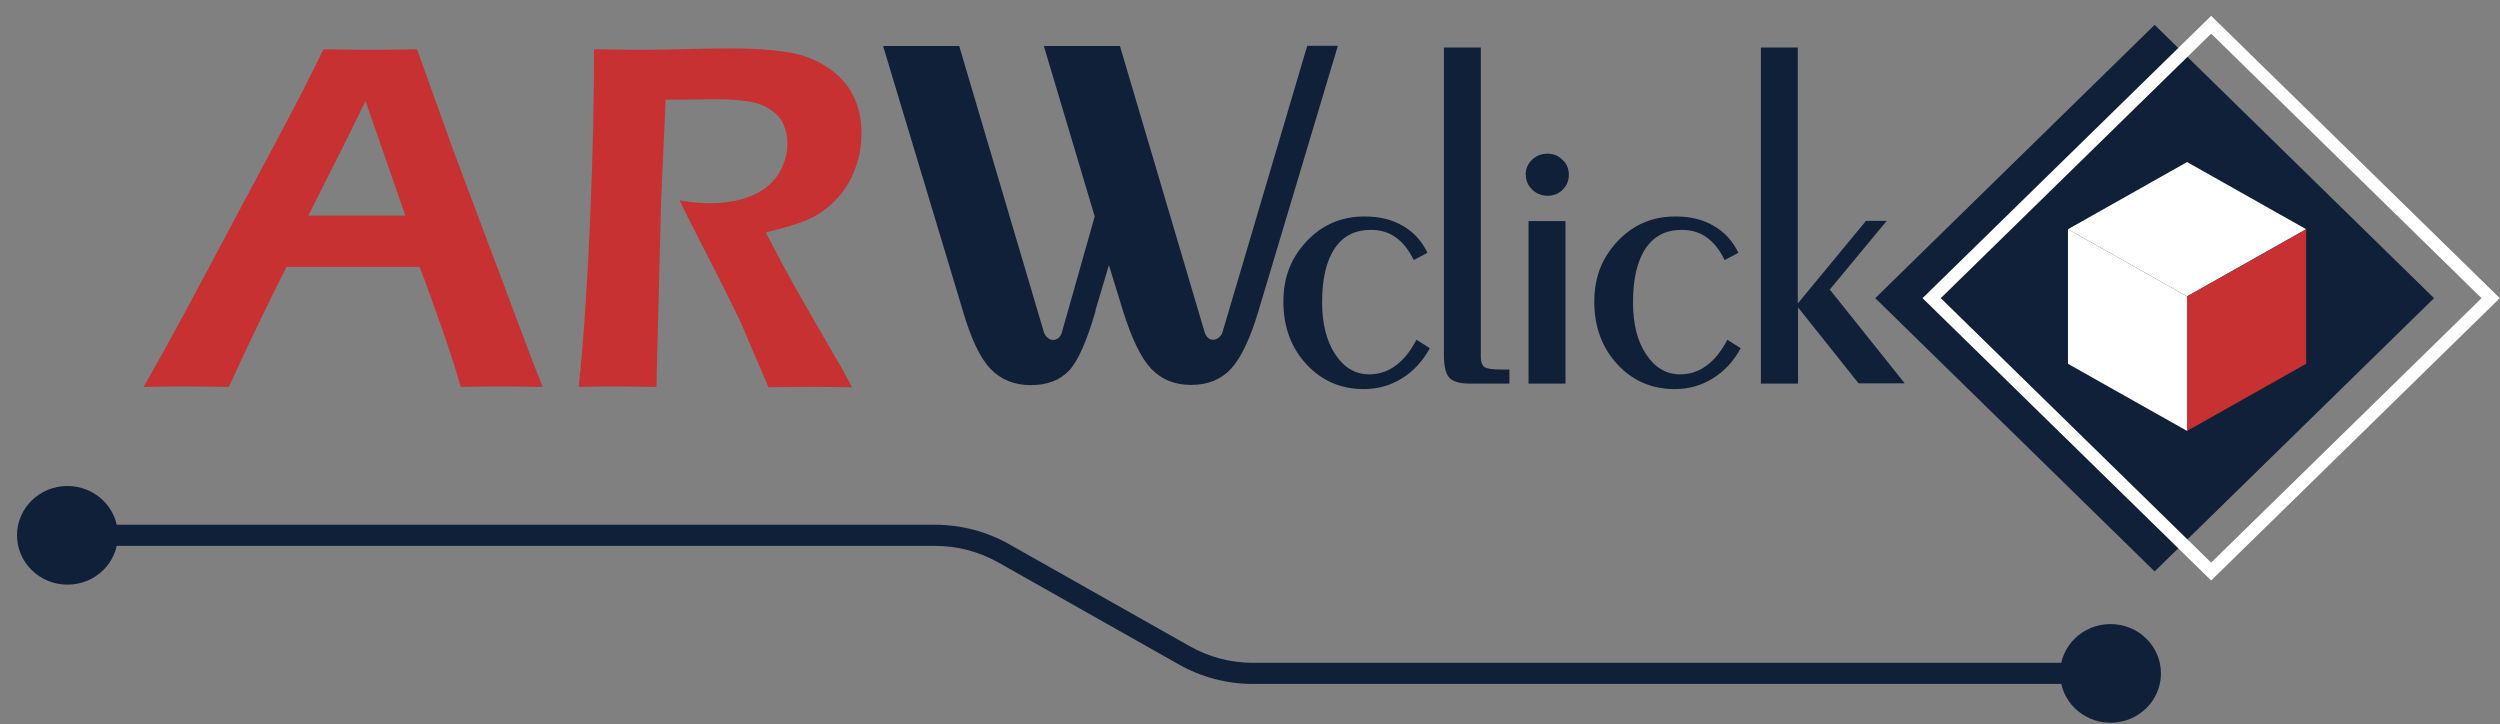 <svg width="145" height="42" viewBox="0 0 145 42" fill="none" xmlns="http://www.w3.org/2000/svg">
<rect x="0" y="0" width="145" height="42" fill="#808080" stroke="none"/>
<g clip-path="url(#clip0_864_656)">
<path d="M122.41 39.67H72.673C71.159 39.67 69.67 39.274 68.364 38.533L57.918 32.632C56.795 31.994 55.529 31.662 54.236 31.662H3.703V30.436H54.236C55.751 30.436 57.239 30.831 58.545 31.572L68.991 37.473C70.114 38.112 71.38 38.444 72.673 38.444H122.41V39.67Z" fill="#102039"/>
<path fill-rule="evenodd" clip-rule="evenodd" d="M3.912 28.558C5.322 28.558 6.471 29.682 6.471 31.061C6.471 32.441 5.322 33.565 3.912 33.565C2.502 33.565 1.353 32.441 1.353 31.061C1.353 29.682 2.502 28.558 3.912 28.558Z" fill="#102039"/>
<path d="M3.912 33.91C2.306 33.91 0.987 32.632 0.987 31.049C0.987 29.465 2.293 28.188 3.912 28.188C5.531 28.188 6.837 29.465 6.837 31.049C6.837 32.632 5.531 33.91 3.912 33.91ZM3.912 28.916C2.71 28.916 1.731 29.873 1.731 31.049C1.731 32.224 2.71 33.182 3.912 33.182C5.113 33.182 6.092 32.224 6.092 31.049C6.092 29.873 5.113 28.916 3.912 28.916Z" fill="#102039"/>
<path fill-rule="evenodd" clip-rule="evenodd" d="M122.41 36.566C123.821 36.566 124.97 37.69 124.97 39.07C124.97 40.449 123.821 41.573 122.41 41.573C121 41.573 119.851 40.449 119.851 39.07C119.851 37.69 121 36.566 122.41 36.566Z" fill="#102039"/>
<path d="M122.41 41.918C120.804 41.918 119.485 40.641 119.485 39.057C119.485 37.473 120.791 36.196 122.41 36.196C124.029 36.196 125.335 37.473 125.335 39.057C125.335 40.641 124.029 41.918 122.41 41.918ZM122.41 36.924C121.209 36.924 120.23 37.882 120.23 39.057C120.23 40.232 121.209 41.19 122.41 41.19C123.612 41.19 124.591 40.232 124.591 39.057C124.591 37.882 123.612 36.924 122.41 36.924Z" fill="#102039"/>
<path fill-rule="evenodd" clip-rule="evenodd" d="M82.937 20.179C82.532 20.933 81.983 21.533 81.317 21.942C80.651 22.363 79.907 22.567 79.098 22.567C77.779 22.567 76.669 22.095 75.781 21.137C74.893 20.179 74.436 18.966 74.436 17.51C74.436 16.053 74.893 14.942 75.794 13.984C76.695 13.026 77.818 12.554 79.15 12.554C79.999 12.554 80.743 12.733 81.37 13.103C81.996 13.461 82.466 13.984 82.793 14.661L81.996 15.083C81.709 14.495 81.37 14.061 80.952 13.767C80.547 13.473 80.064 13.333 79.502 13.333C78.588 13.333 77.896 13.691 77.413 14.406C76.93 15.121 76.682 16.169 76.682 17.535C76.682 18.787 76.943 19.796 77.452 20.562C77.962 21.329 78.615 21.712 79.411 21.712C79.972 21.712 80.495 21.546 80.952 21.201C81.422 20.856 81.814 20.358 82.153 19.706L82.924 20.192L82.937 20.179Z" fill="#102039"/>
<path fill-rule="evenodd" clip-rule="evenodd" d="M83.746 2.757H85.888V20.69C85.888 20.971 85.953 21.175 86.083 21.277C86.214 21.38 86.527 21.431 87.01 21.431H87.546V22.248H85.209C84.66 22.248 84.281 22.133 84.073 21.916C83.851 21.699 83.746 21.239 83.746 20.549V2.757Z" fill="#102039"/>
<path fill-rule="evenodd" clip-rule="evenodd" d="M88.656 12.822H90.797V22.248H88.656V12.822ZM88.486 10.14C88.486 9.795 88.604 9.514 88.852 9.271C89.1 9.029 89.4 8.914 89.753 8.914C90.106 8.914 90.38 9.029 90.628 9.271C90.876 9.501 90.993 9.795 90.993 10.14C90.993 10.485 90.876 10.753 90.641 10.996C90.406 11.238 90.106 11.353 89.766 11.353C89.427 11.353 89.113 11.238 88.865 10.996C88.617 10.753 88.499 10.472 88.499 10.14H88.486Z" fill="#102039"/>
<path fill-rule="evenodd" clip-rule="evenodd" d="M100.969 20.179C100.565 20.933 100.016 21.533 99.35 21.942C98.684 22.363 97.94 22.567 97.13 22.567C95.811 22.567 94.702 22.095 93.814 21.137C92.926 20.179 92.469 18.966 92.469 17.51C92.469 16.053 92.926 14.942 93.827 13.984C94.728 13.026 95.851 12.554 97.183 12.554C98.031 12.554 98.776 12.733 99.402 13.103C100.029 13.461 100.499 13.984 100.826 14.661L100.029 15.083C99.742 14.495 99.402 14.061 98.984 13.767C98.58 13.473 98.097 13.333 97.535 13.333C96.621 13.333 95.929 13.691 95.446 14.406C94.963 15.121 94.715 16.169 94.715 17.535C94.715 18.787 94.963 19.796 95.485 20.562C95.994 21.329 96.647 21.712 97.444 21.712C98.005 21.712 98.528 21.546 98.984 21.201C99.455 20.856 99.846 20.358 100.186 19.706L100.956 20.192L100.969 20.179Z" fill="#102039"/>
<path fill-rule="evenodd" clip-rule="evenodd" d="M104.273 22.248H102.131V2.757H104.273V17.599L108.229 12.809H109.431L106.127 16.794L110.475 22.235H107.798L104.286 17.829V22.235L104.273 22.248Z" fill="#102039"/>
<path fill-rule="evenodd" clip-rule="evenodd" d="M63.546 18.02C63.037 19.783 62.528 20.945 61.992 21.507C61.457 22.069 60.713 22.338 59.773 22.338C58.832 22.338 58.049 22.018 57.448 21.392C56.848 20.767 56.325 19.655 55.855 18.059L51.22 2.668H55.633L60.543 19.259C60.582 19.387 60.66 19.502 60.765 19.591C60.869 19.681 60.974 19.719 61.104 19.719C61.222 19.706 61.326 19.655 61.405 19.591C61.483 19.515 61.548 19.413 61.587 19.285L63.494 12.554L60.543 2.668H64.956L69.866 19.259C69.905 19.4 69.984 19.515 70.062 19.591C70.153 19.668 70.245 19.706 70.349 19.706C70.467 19.706 70.584 19.668 70.689 19.579C70.793 19.489 70.871 19.387 70.911 19.247L75.82 2.655H77.596L73 18.008C72.517 19.63 71.981 20.754 71.407 21.38C70.832 22.006 70.062 22.325 69.096 22.325C68.129 22.325 67.385 22.018 66.784 21.405C66.197 20.792 65.648 19.668 65.139 18.046L64.317 15.377L63.533 18.008L63.546 18.02Z" fill="#102039"/>
<path fill-rule="evenodd" clip-rule="evenodd" d="M124.969 33.143L108.765 17.293L124.969 1.442L141.174 17.293L124.969 33.143Z" fill="#102039"/>
<path fill-rule="evenodd" clip-rule="evenodd" d="M112.565 17.293L128.247 32.632L143.929 17.293L128.247 1.953L112.565 17.293ZM144.987 17.293L128.247 33.667L111.507 17.293L128.247 0.918L144.987 17.293Z" fill="white"/>
<path fill-rule="evenodd" clip-rule="evenodd" d="M119.942 21.099V13.295L126.85 17.19L133.757 13.295L126.85 9.399L119.942 13.295V21.099Z" fill="white"/>
<path fill-rule="evenodd" clip-rule="evenodd" d="M126.85 17.19V24.994L133.757 21.099V13.295L126.85 17.19Z" fill="#C73131"/>
<path fill-rule="evenodd" clip-rule="evenodd" d="M119.942 13.295V21.099L122.045 22.287L126.85 24.994V17.19L119.942 13.295Z" fill="white"/>
<path d="M8.325 22.44C9.344 20.677 10.532 18.506 11.903 15.913L15.768 8.671C16.969 6.436 17.975 4.494 18.758 2.859C20.025 2.885 20.926 2.885 21.461 2.885C22.388 2.885 23.302 2.885 24.19 2.859L26.293 8.722L30.85 20.856L31.476 22.44L29.283 22.414C28.773 22.414 27.925 22.414 26.724 22.44C26.488 21.584 26.123 20.447 25.614 18.991C25.104 17.548 24.686 16.373 24.334 15.479H16.617C15.468 17.752 14.358 20.077 13.274 22.44L10.884 22.414C10.441 22.414 9.592 22.414 8.351 22.44H8.325ZM17.896 12.503H23.511L21.2 5.861L20.012 8.275L17.883 12.503H17.896Z" fill="#C73131"/>
<path d="M33.566 22.44C33.866 19.591 34.075 16.309 34.232 12.618C34.389 8.926 34.454 5.669 34.454 2.859C35.629 2.885 36.608 2.885 37.405 2.885C38.254 2.885 39.089 2.872 39.899 2.847C40.709 2.821 41.583 2.808 42.484 2.808C43.62 2.808 44.626 2.872 45.527 3C46.428 3.128 47.211 3.409 47.916 3.856C48.621 4.303 49.131 4.852 49.457 5.491C49.797 6.129 49.966 6.883 49.966 7.726C49.966 8.262 49.901 8.773 49.77 9.259C49.64 9.744 49.457 10.191 49.209 10.625C48.961 11.047 48.661 11.43 48.321 11.749C47.982 12.069 47.642 12.324 47.303 12.515C46.963 12.707 46.584 12.86 46.154 13.001C45.723 13.141 45.148 13.295 44.417 13.486L45.409 15.377C45.736 15.977 46.336 17.063 47.237 18.621L48.713 21.163C48.791 21.29 49.026 21.737 49.418 22.465C48.217 22.44 47.433 22.44 47.054 22.44C46.584 22.44 45.762 22.44 44.574 22.465L42.941 18.646C42.654 18.059 42.315 17.369 41.923 16.577L40.147 13.09C39.977 12.771 39.729 12.273 39.416 11.621C40.069 11.736 40.669 11.787 41.205 11.787C42.04 11.787 42.811 11.66 43.503 11.392C44.195 11.123 44.73 10.715 45.109 10.153C45.474 9.591 45.67 8.978 45.67 8.326C45.67 7.93 45.592 7.547 45.435 7.202C45.279 6.857 45.004 6.564 44.626 6.321C44.247 6.078 43.79 5.925 43.268 5.861C42.745 5.797 42.21 5.759 41.688 5.759C41.401 5.759 40.996 5.759 40.486 5.772C39.977 5.772 39.35 5.784 38.606 5.784L38.345 11.685L38.071 22.44L35.799 22.414C35.433 22.414 34.702 22.414 33.579 22.44H33.566Z" fill="#C73131"/>
</g>
<defs>
<clipPath id="clip0_864_656">
<rect width="144" height="41" fill="white" transform="translate(0.987 0.918)"/>
</clipPath>
</defs>
</svg>
